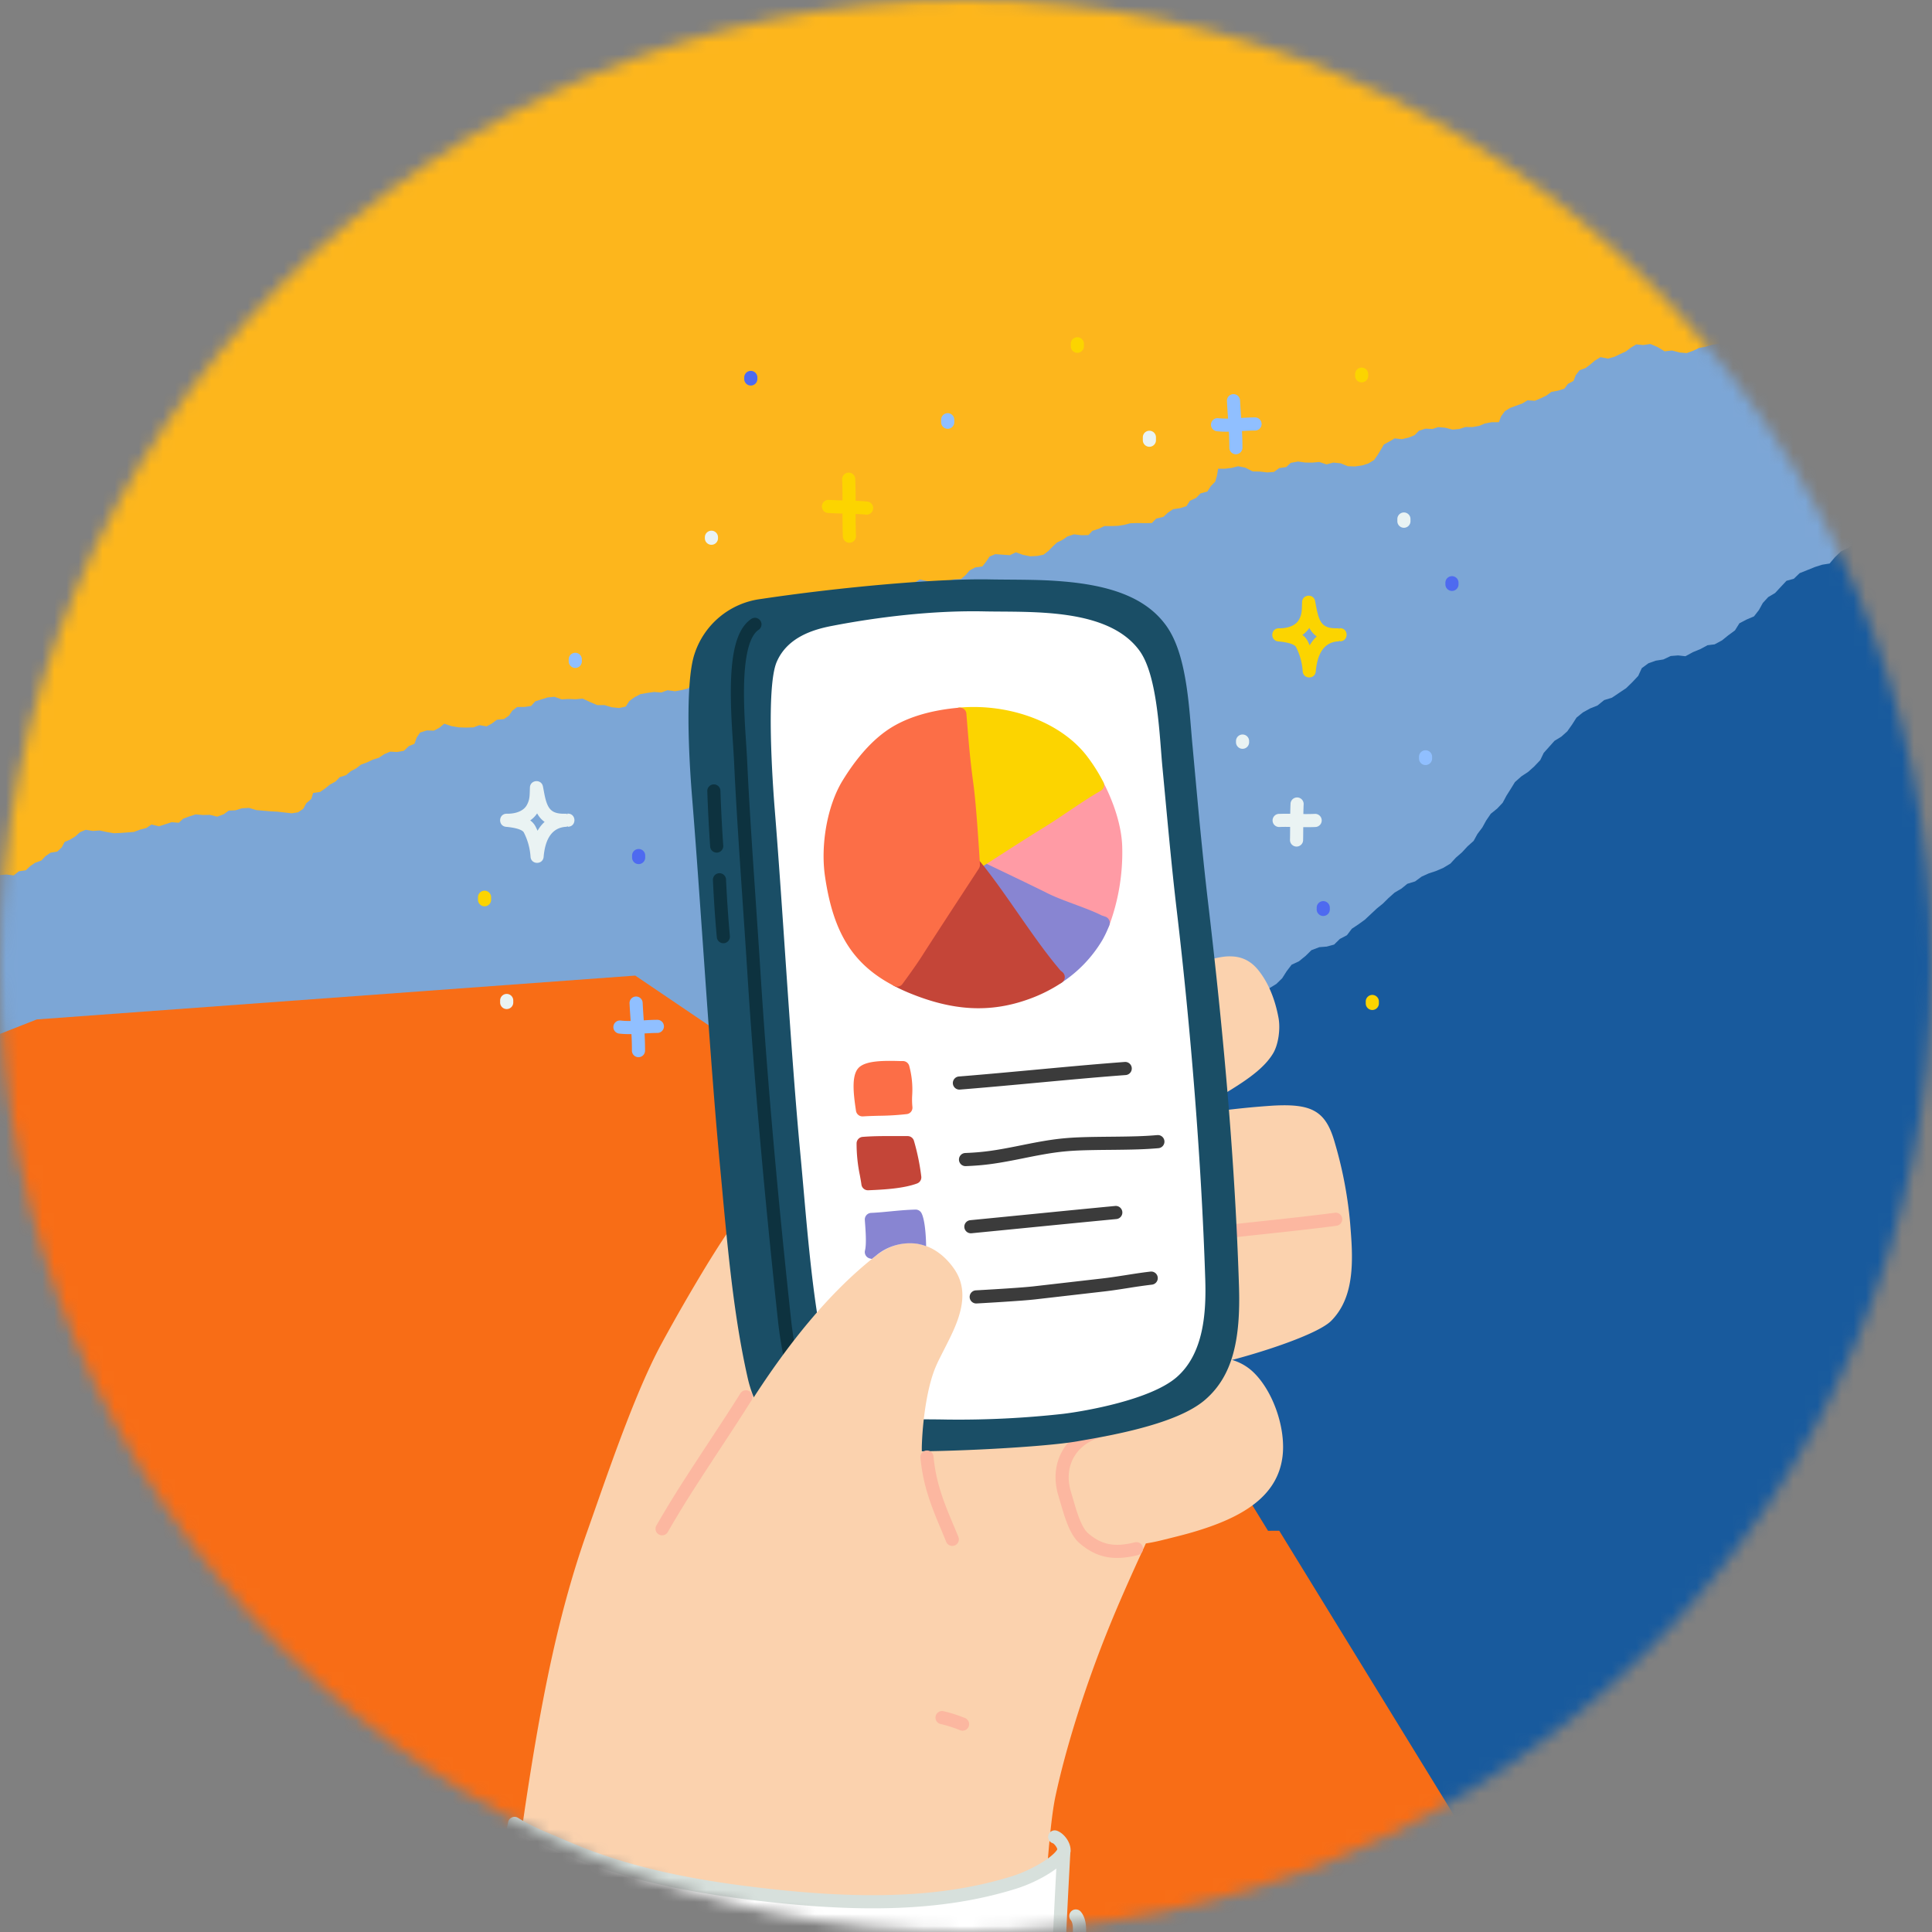 <svg width="160" height="160" viewBox="0 0 160 160" fill="none" xmlns="http://www.w3.org/2000/svg"><rect x="0" y="0" width="160" height="160" fill="#808080" stroke="none"/><mask id="a" style="mask-type:alpha" maskUnits="userSpaceOnUse" x="0" y="0" width="160" height="160"><circle cx="80" cy="80" r="80" fill="#C4C4C4"/></mask><g mask="url(#a)"><path d="M-7.951 72.432l-1.03 34.057.78.505-.628 20.977 2.602 6.288 16.64 39.765 43.504 24.013 36.24 7.471.28-.625.182-.641.296-.578.405-.504.394-.406.374-.601.367-.515.198-.68.295-.576.355-.552.444-.448.398-.507.355-.55.233-.683.002-.687.154-.66.472-.431.523-.294.428-.498.21-.69.41-.535.523-.384.248-.633.472-.431.265-.674.112-.704.312-.618.488-.47.28-.626.182-.641.521-.383.368-.603.112-.704.249-.634.151-.649.28-.625.15-.651-.072-.674.214-.632-.025-.706.016-.041-.827-.563.012-.206.131-.666.073-.625.123-.669.344-.607.096-.665.181-.639.171-.701.116-.624.119-.657.445-.538.127-.655.642-1.13.313-.529.381-.553.246-.625-.011-.658.385-.542.235-.594.43-1.274.198-.593.312-.617.398-.506.353-.462.858-.994.308-.608.069-.682.377-.543.147-.706.363-.504.124-.668.261-.664.052-.641.233-.594.214-.632.131-.666.105-.617.232-.681.674-1.123.46-.4.128-.655.413-.546.588-1.144.306-.608.265-.674.151-.649-.041-.666.409-.536.375-.511.343-.61.49-.392.042-.634.233-.682.049-.631.006-.7.268-.617.405-.504.355-.55.186-.651.321-.571.245-.623.389-.554.229-.582.311-.619.23-.671.062-1.284.588-1.144.233-.682.311-.529-.022-.65.101-.674.15-.649.313-.618.424-.486.421-.456.398-.595.096-.663.249-.634.15-.649.109-.627.307-.607.374-.513.477-.44.493-1.258.382-.466.277-.616.232-.592.386-.544.045-.643.245-.623-.072-.675.229-.673.037-.69.291-.656.429-.497.355-.55.398-.595.358-.472.135-.698.312-.617.066-.672.138-.618.23-.673.061-.684.159-.647.31-.617.088-.666-.088-.634.214-.632.187-.65.016-.641.25-.634.444-.448.355-.55.491-.394.46-.488.311-.529.379-.544.358-.561.213-.631.281-.626.183-.641.475-.441.51-1.299.374-.512.119-.657.51-1.298.436-.495.378-.545.508-.431.248-.635.113-.703.382-.555.276-.616.358-.56.492-.391 1.196-1.507.386-.453.428-.498.312-.617.167-.688-.057-.627.088-.666-.182-.659.401-.582.156-.66.08-.712.186-.65.033-.68.249-.634.119-.657.187-.65.064-.673.265-.673.183-.641.263-.586.338-1.388.401-.494.343-.608.105-.707.185-.65-.123-.633.006-.698.245-.625.389-.551.199-.681.124-.667.49-.392.422-.455.393-.497.461-.577.189-.639.445-.45.166-.688.156-.66.327-.568.15-.649-.009-.658.096-.663.414-.547.354-.55.029-.692.292-.655.233-.594.371-.591.475-.353.352-.562.416-.533.374-.601.562-.24.506-.344.391-.552.491-.392.425-.488.28-.626-.061-.705.171-.699.199-.681.311-.617.323-.648.461-.489.26-.664.406-.505.363-.592.247-.634.034-.68.069-.682.213-.631.319-.571.283-1.315-.046-.656.172-.7.213-.633.312-.616.229-.673.022-.65.032-.679-.017-.661.159-.647.249-.633.056-.675-.009-.658.087-.665-.009-.658.217-.642.151-.65.226-.64.15-.648.343-.61.41-.535.413-.457.374-.513.276-.616.461-.488.229-.585.328-.568.217-.642.182-.641.233-.593.4-1.284.26-.575.311-.618.089-.665.358-.56.183-.641.451-.448.508-.343.445-.538.182-.639.264-.676.386-.54.093-.677.032-.68.187-.65.354-.64v-1.3l.266-.675.798-.999.199-.68.506-.345.476-.439.326-.569.309-.609.155-.657.017-.64.092-.676.213-.632.101-.674.244-.624.429-.497.358-.56.089-.666.265-.585.197-.682.343-.52.706-1.113.264-.585.324-.559.428-.498.402-.582.092-.676.26-.664.284-1.403.366-.603.189-.638.03-.693.174-.686.105-.706.264-.674-.077-.665.109-.716-.393-1.225.461-.49.279-.625.246-.624.506-.433.508-.254.475-.53.386-.455.397-.593.081-.712.342-.609.089-.665.359-.65.409-.448.444-.536.344-.61.519-.374.248-.633.478-.531.505-.342.371-.502.397-.596.23-.673.147-.704.009-.643-.086-1.321.186-.651.144-.696.459-.49.278-.615.233-.683.087-.664.194-.65.426-.487.233-.594.429-.497.491-.392.323-.56.281-.625.353-.55.367-.603.182-.641.344-.61.355-.55-.12-.642.013-.652.143-.696.233-.683.277-.616.186-.65.393-.495.18-.697.212-.633.156-.659.26-.575.281-.626.001-.688.186-.65-.124-.634.046-.643.174-.686.155-.66.065-.671.186-.651.444-.448.292-.657.4-1.283.116-.713.15-.65.429-.498.308-.607.507-.343.554-.198.382-.643.507-.432-40.183-20.746-44.535 1.934-17.777 7.48-22.49 9.502-35.521 28.748L16.98 13.24-7.95 72.432z" fill="#7CA6D6"/><path d="M283.281 123.107l17.708-29.11-.429-.824 10.901-17.933.841-6.752 5.16-42.797-25.98-42.36-27.828-24.386-.553.405-.475.468-.542.357-.601.237-.543.16-.622.337-.574.267-.507.494-.542.355-.581.305-.607.17-.596.245-.581.303-.539.478-.341.598-.461.497-.623.142-.599-.003-.619.222-.523.496-.621.263-.644.077-.529.428-.623.141-.562.456-.445.556-.577.384-.656.168-.552.407-.475.467-.643.075-.618.343-.444.557-.53.429-.451.49-.553.405-.451.491-.27.623-.498.444-.327.626-.034.027.441.898-.113.174-.442.514-.372.508-.437.52-.599.36-.411.53-.474.466-.494.525-.409.486-.428.513-.653.248-.433.506-1.116.666-.534.306-.604.293-.522.422-.317.578-.602.281-.496.4-1.004.896-.465.418-.575.382-.596.244-.536.228-1.236.44-.569.377-.396.56-.596.285-.477.542-.564.259-.438.52-.554.449-.362.531-.496.402-.498.444-.442.514-.396.485-.538.478-1.141.643-.598.12-.434.508-.629.27-1.076.705-.566.378-.563.455-.452.49-.293.6-.62.264-.579.26-.599.36-.62.1-.349.53-.54.478-.354.525-.35.605-.538.405-.601.238-.58.303-.483.474-.561.34-.521.42-.612.29-.486.393-.577.384-.53.47-.688 1.086-1.077.705-.539.478-.532.307-.302.576-.42.536-.451.49-.577.383-.609.214-.591.188-.64.32-.41.53-.53.43-.451.489-.404.492-.567.376-.578.261-.632.148-1.05.85-.562.217-.545.399-.494.4-.604.282-.357.538-.521.421-.27.622-.531.473-.373.582-.577.426-.619.22-.58.304-.64.32-.544.235-.462.54-.576.382-.389.552-.425.47-.532.471-.391.565-.457.484-.575.384-.406.536-.236.595-.497.444-.484.473-.331.549-.53.428-.607.17-.58.304-.622.1-.641.197-.532.306-.597.287-.588.31-.498.444-.553.406-.475.467-.632.149-1.084.878-.578.26-.428.513-1.085.877-.623.216-.598.286-.655.125-.529.43-.445.556-.606.293-.544.4-.588.31-.621.098-1.784.72-.559.203-.618.222-.576.382-.485.517-.26.572-.405.536-.167.663-.636.309-.461.496-.422.58-.483.474-.363.575-.53.428-.429.513-.483.473-.388.553-.562.455-.475.467-.519.38-.979 1.04-.593.232-.598.359-.44.563-.483.474-.205.612-.349.603-.522.422-.611.288-.509.494-.436.52-.62.098-.591.188-.588.238-.685.274-.48.462-.609.171-.485.517-.461.496-.565.334-.451.49-.317.577-.41.53-.63.27-.58.304-.367.587-.577.426-.496.402-.614.33-.587.072-.584.316-.625.258-.622.338-.607-.068-.61.049-.613.287-.62.098-.61.215-.553.406-.296.643-.493.523-.509.495-.575.383-.601.404-.642.197-.554.45-.603.238-.607.336-.528.43-.366.574-.395.559-.498.444-.559.34-.896 1.003-.284.593-.495.523-.497.446-.575.382-.532.472-.34.554-.363.575-.312.583-.457.484-.529.428-.382.56-.317.576-.404.535-.317.577-.505.451-.453.49-.512.446-.451.49-.599.36-.621.264-.585.193-.578.261-.544.4-.642.197-.487.396-.566.332-.506.451-.475.468-.495.4-.982.92-.51.371-.575.384-.406.535-.588.31-.475.467-.614.166-.61.048-.653.248-.474.466-.563.458-.603.28-.414.542-.365.576-.483.473-.624.382-.642 1.13-.564.455-1.187.475-.509.495-.61.048-.63.148-.566.333-.568.377-.46.496-.33.548-.414.543-.498.444-.42.536-.52.422-.619.22-.588.311-.406.535-.519.378-.508.496-.555.282-1.163.62-.519.379-.557.326-.618.222-.637.308-.414.541-.554.45-.94 1.08-.615.344-.48.462-.368.587-.49.51-.44.563-.562.456-.261.616-.448.57-.263 1.259-.643.198-.551.406-.522.421-.654.126-.567-.029-.675.226-.56.205-.638.32-.423.579-.597.361-.406.534-.634.389-.576.187-.651.247-.6.36-.636.071-.528.427-.678.226-.608.048-.57.254-.64.322-.532.471-.475.54-.326.555-.578 1.191-.483.474-.468.535-.641.199-.545.398-.54.479-.404.535-.49.469-.61.213-.496.401-.619.221-.62.099-.557.326-.553.406-.58.305-.616.342-.474.468-.6.36-.58.303-.213.619-.333.56-.468.534-.54.479-.545.399-.483.475-.586.236-.5.517-.497.445-.461.496-.51.373-.553.405-.341.597-.484.475-.204.612-.358.537-.49.51-.46.498-.388.551-.483.475-.607.17-.579.427-.98.918-.453.563-.452.491-.619.221-.567.376-.61.048-.58-.101-.65.371-.654.126 24.705 37.877 39.684 20.303 19.153 2.27 24.249 2.839 45.084-7.466 34.657-21.948 50.902-39.17z" fill="#185A9D"/><path d="M123.802 155.856l-17.859-29.085-.93.003-11.006-17.911-5.63-3.846L52.61 80.794 3.047 84.425l-34.397 13.52.11.677.2.636.07.646-.062.643-.106.555.018.707-.023.632.208.677.07.644.007.656-.125.618-.055.641.006.655.18.699.377.576.234.638-.158.618-.275.531-.085.651.204.693-.048.672-.226.607.14.665-.157.619.149.709.293.65.079.688-.149.66.11.677.2.636-.226.606.025.705.293.651.14.667.231.625.11.677.232.627.43.525.17.646.409.578.008.043 1.001.02.103.18.257.629.282.563.265.627.047.696.285.61.2.634.242.68.246.586.262.616-.076.693.253.617.085 1.297.03.614-.015.671.138.657.37.546-.023.664.13.625.341 1.302.16.605.078.687-.054.641-.041.58-.171 1.3.077.678.317.608-.017.661.265.672-.026.619.264.628.147.698.309.565.131.625.169.646.256.629.252.574.18.697.054 1.308-.165.587.254.618-.046.683.138 1.279.078.676.149.709.23.626.401.535-.047.672-.032.634.048.697-.194.596.313.554.18.699.306.555.38.589.115.663-.062.643.006.654.203.647.046.654.137.655-.02.676.128.613.08.688.177.687.653 1.109.138 1.279.18.699.031.613.376.532.286.62.23.625.079.688-.087.639-.102.611-.005.716.285.607.14.668.23.625.255.584.077.677-.031.633-.156.629.279 1.323-.063.598.106.667.132.623-.024.666.316.563.138.656.431.525.179.689.348.598.117.708-.085.651.006.654-.006.716-.04.59.27.659.079.686.315.6.224.592.178.689.325.607.223.628.08.686.292.606.422.483.169.646.201.646.338.546.14.667-.125.618.006.654-.194.598-.117.66.031.612-.017.663.009.665.169.646.109.677.2.636-.155.629.288 1.366-.031.633.261.615.287 1.366-.092.652-.017.663-.187.638.142.668.292.65-.015.673.108.666.009.665-.196.596-.172 1.915-.074.59-.084.65.079.687.239.668.392.494.292.606.515.452-.015.706.232.637.324.641.203.647.345.586.14.668.262.615.202.647.315.597.15.709.2.636.101.635.48 1.347-.063.633.047.696.301.649.203.646.45.463.379.587.139.657-.023.675.209.679.263.625-.195.596-.102.611-.055.631-.068.735.193.638-.125.619.24.668.232.637.04.655.23.625.37.546.284.608-.045.684.006.654.356.596.116.707.132.625.015.697-.204.555.016.663-.055.674.017.707-.337.508-.234.564-.024.676-.194.596-.087.64.11.677.438.558.24.678.209.679.08.687.085.719-.116.66.147.699-.061.644.022.694.142.666.345.588.318.608.168.646.048.652.486 1.256.399.524.24.68.17.646.079.687.178.688.339.556.347.587.377.544.223.628.14.666.324.597.369.546.293.604.369.546.171.656.231.627.164.659.23.625.049.698-.049.672-.094.608-.03.634.107.666-.116.661.13.614.038.655.172.656.2.637.131.623.371 1.294.099.624.08.687.29.605.01.665.2.636-.132.621-.236.565-.076.693.2.635.15.71-.026.664.295.616.347.588.2.647.057.729.713 1.088.15.71-.118 1.272.208.679-.234.565-.156.627.04.655.076.678.232.635.337.546.296.616.168.646.287.619.138.656-.085.651.009.664.291.606.1.634.21.68v.621l.022 1.318.1.634.037.645-.084.651-.016.707.294.616.148.698.534 1.33.026.704.193.638.355.597.231.67.302.648.149.709.43.515.303.659 1.002.811-.117.662.11.676.138.657-.185.638-.285.49-.106.704-.072.591-.006.714.323.64.049.697.291.605.058.741-.096.598-.076.692.047.698-.227.597.14.665-.107.705-.235.563-.034.623-.004.715.177.689.264.67.346.544.798 1.059.203.647.262.661-.115.661.107.667.18.698.293.605.194.649-.088.641.132.625-.085.651-.195.595.037.645.11.677.007.655.023.704.201.636.048.698.006.654.453.473.348.553.262.661.18.699.108.667.203.647-.057.629.233.681.17.646.232.637.099.624.11.677.376.577.202.647.452.462.315.564.232.67.233.637.315.597.202.647-.125.618.117.709.37 1.293.296.66.232.627-.085.651.076.676-.235.564-.354.468.034.747-.186.639 44.99-4.555 36.161-25.923 10.747-15.967 13.575-20.231 13.888-43.463-3.76-40.849-11.698-63.18z" fill="#F86D16"/><path d="M-225.713-13.71l-.395-3.37.147-3.274.728-3.082.18-3.26.953-3.047 2.535-1.904 1.187-2.848 2.047-2.293 1.242-2.761 2.53-1.797 2.21-1.98 1.499-2.6 2.709-1.523 2.173-2.074 2.309-2.132.609-3.146 1.826-2.522.215-3.324 2.283-2.093 1.325-2.824 3.19-.757 2.776-1.542 3.064-1.104 2.247-2.079 3.011-1.028 2.507-1.754 1.386-2.661 2.109-2.16 1.837-2.28 1.572-2.527 2.396-1.844 2.742-1.37 3.041-2.96 1.922-3.854 4.846-.5 3.461-2.703 4.266-1.342 3.533-2.371 4.833.174 4.407-1.207 4.414-1.189 3.405-2.671 5.019.179 4.051-1.928 3.186-3.012 4.061-1.954.218-4.76 2.534-3.657 3.891-1.908 3.953-1.88 4.272-1.448 3.028-3.057 4.6-1.019 3.714-2.372 4.828-.632 5.162 1.196 5.112.436 5.159.55 4.58 3.361 5.17 2.082 4.738-.509 4.914-.046 4.82-.276 4.453-1.201 3.819.416 3.64 1.864 3.786.561 3.644 1.787 3.435 2.193 3.166 2.631 3.716 1.516 3.53 1.994 3.774 1.345 3.714 1.593 3.852 1.187 3.451 2.373 3.804.588 3.767.194 3.744.15 3.508-.696 2.507-2.135 3.606-.441 3.602-.17 3.433-.694 3.225-.977 3.114-1.174 3.39-.73 2.73-1.718 3.46-.779 3.85 1.079 3.565-.267 3.733.48 3.46-.621 3.537-.572 3.775.164 3.831 1.654 3.05 4.461 2.196 4.737 3.376 4.457 1.02 4.97.816 4.81.038 4.73 2.196 4.773 1.055 4.867 2.4 4.735 2.478 4.703.55 4.864 1.965 4.872 4.193 3.758 3.129 4.513 3.706 4.13 2.863 4.596 3.424 4.387 2.31 4.83 4.915 2.756 4.318 3.687 3.241 4.38 3.536 4.202 5.125 2.213 4.176 3.848 5.367 1.359 4.7 3.388 3.73 4.311 4.982 2.87 1.541 5.068 3.891 4.294 3.488 4.443 4.693 3.336-.607-.043-.458.221-.618-.174-.513.14-.375.345-.551.149-.487.179-.29.396-.573.048-.565-.058-.586.06-.39.322-.473.201h-.579l-.381.328-.419.28-.577.001-.53.037-.433.258-.953.456-.332.334-.573-.028-.515.135-.507.213-.526.083-.421.316-.279.414-.603-.153-.551.15-.484.181-.538.062-1.029.379-.593-.179-.584.031-.51.105-.45.272-.233.445-.515.243-.53.037-.593-.102-.474.2-.592-.02-.48.256-.562.024-.37.315-.418.285-.5.185-.421.279-.289.4-.406.3-.479.257-.53.114-.308.371-.372.351-.592.165-.599-.07-.625-.304-.599-.175-.565.126-.392.324-.574.084-.537.17-.541.096-.479.23-.542.2-.586-.049-.637-.166-.61.068-.578-.35-.601-.256-.594.084-.585-.05-.433.263-.42.317-.498.229-.439.212-.551.156-.61-.123-.464.28-.37.314-.402.307-.502.185-.314.4-.185.48-.466.25-.293.394-.521.164-.555.103-.406.301-.458.221-.508.215-.606-.041-.409.255-1.031.377-.43.266-.318.431-.183.483-.602.005-.555.103-.473.199-.565.1-.557-.008-.517.164-.568.053-.604-.155-.586-.05-.478.154-.573-.029-.541.173-.357.365-.473.198-.584.137-.597-.066-.454.267-.445.242-.244.427-.265.437-.299.423-.485.288-.501.156-.594.084-.593-.02-.586-.238-.616-.063-.557.15-.608-.2-.568.053-.581-.004-.611-.086-.6.112-.376.347-.575.084-.438.32-.553.04-.599-.07-.611-.013-.605-.311-.605-.118-.517.134-.558.07h-.579l-.087.549-.153.527-.363.367-.285.445-.57.158-.358.371-.518.24-.285.443-.523.166-.59.09-.434.293-.358.336-.605.146-.359.372-.6.005-.628-.007-.544.016-.515.133-.5.081-.564.022-.58-.003-.474.228-.52.168-.32.351-.598.01-.6-.071-.538.17-.415.286-.46.221-.356.335-.357.365-.4.309-.51.103-.584.031-.61-.122-.587-.21-.499.239-1.206-.086-.474.2-.279.413-.314.403-.593.084-.465.25-.328.38-.387.329-.603.033-.482.183-.502.233-.633-.053-.576-.22-.62-.14-.449.266-.554.076-.39.323-.541.096-.531.141-.473.198-.376.27-.501.156-.445.27-.474.2-.524.081-.495.127-.586-.05-.546.125-.588-.021-.572-.03-.594-.024-.535.068-.465.25-.508.214-.437.212-.494.208-.33.408-.684.715-.304.377-.535.144-.46.248-.255.452-.708.68-.492.206-.57.081-.474.2-.424.311-.267.435-.449.301-.414.25-.54.097-.474.228-.39.323-.316.401-.511.139-.58.107-.633-.085-.509.186-.605-.042-.57.081-.565.1-.5.266-.422.315-.284.445-.55.122-.62-.064-.596-.179-.595.003-.6-.257-.611-.283-.57.054-.592-.021-.586.028-.589-.21-.568.054-.517.163-.502.156-.347.389-.57.08-.577.002-.407.302-.279.414-.415.286-.587.054-.402.307-.445.242-.594-.101-.508.185-.612.017-.592-.02-.595-.1-.608-.201-.39.323-.465.25-.591-.018-.557.178-.28.415-.186.514-.474.2-.397.381-.564.1-.573-.03-.494.209-.45.299-.502.156-.458.22-.522.195-.382.299-.448.235-.407.338-.516.162-.343.358-.463.252-.406.328-.416.287-.576.083-.15.493-.417.36-.245.457-.437.294-.524.082-1.196-.137-.572-.03-1.173-.1-.598-.183-.598.038-.521.164-.563.024-.405.302-.543.2-.6-.148-.598.01-.585-.05-.521.165-.524.193-.355.336-.585-.05-1.057.341-.623-.146-.415.286-.517.134-.52.193-1.103.085-.564.022-.593-.102-.585-.126-.554.04-.59-.096-.473.199-.393.351-.43.264-.452.19-.233.444-.373.352-.56.096-.416.286-.342.357-.527.196-.41.282-.357.338-.576.083-.426.34-.6-.074-.55.046-.583.03-.585-.05-.565.13-.362.366-.48.228-.265.437-.501.184-.358.372-.562-.011-.508.108-.486.177h-.572l-.508.185-.481.148-.603-.153-.577.002-.54.096-.407.331-.4.306-.468.17-.46.297-.58.029-.58-.08-.57-.028-.54.096-.435.259-.402.335-.266.436-.523.083-.468.168-.511.141-.575.076-.278.413-.363.367-.471.2-.57.08-.488.18-.549.044-.468.168-.573.048-.445.271-.569.053-.573-.028-.521.164-.277.415-.387.32-.494.208-.307.371-.613-.17-.56.072-.586-.052-.583.06-.285.445-.415.287-.523.162-.579.106-.535.068-.509.104-.55.045-.42.308-.593-.207-.585.06-.544.091-.47.2-.398.276-.444.27-.488.18-.453.19-.356.337-.508.214-.46.219-.517.053-.42.317-.587.06-.39.322-.54.096-1.171-.1-.581-.08-.578.002-.51.133-.489.176-.452.192-.438.212-.518.162h-.577l-.313.404-.488.176-.549.044-.567.02-.563.05-.536.066-.4.273-.582.032-.406.329-.443.243-.383.298-.458.221-.44.317-.528.118-.418.28-.342.359-.431.292-.375.345-.28.415-.479.23-.231.448-.402.336-.55.12-.416.286-.502.183-.425.312-.57.051-.61-.204-.479.23-.558.178-.62-.14-.543.093-.458.329-.507.187-.628-.115-.498.162-.612-.207-.577.002-.528.223-.636-.085-.58-.266-.623-.146-.432.292-.361.368-.445.242-.598.01-.586-.022-.596-.103-.548.045-.558.07-.444.243-.565.023-.554.067-1.16-.153-.555.067-.38.3-.55.12-.28.414-.37.344-.409.338-.186.477-.386.329-.559.07-.52.198-.461.216-.62-.14-.543.092-.423.343-.564.099-.52.089h-.579l-.502.186-.448.236-147.18-110.481z" fill="#FDB61C"/><path d="M95.247 81.158a.544.544 0 0 1 .35-.407 32.121 32.121 0 0 1 4.138-1.184l.225-.053c1.153-.273 1.551-.341 2.136-.305.828.052 1.523.406 2.108 1.13.841 1.041 1.397 2.426 1.681 3.975.162.915-.013 2.22-.475 2.96-.517.839-1.358 1.584-2.572 2.396a27.139 27.139 0 0 1-1.041.664l-.32.198c-.485.3-.893.573-1.697 1.123l-.176.12c-1.22.836-1.863 1.25-2.663 1.68a21.423 21.423 0 0 0-3.607 2.326.543.543 0 0 1-.872-.53l2.785-14.093z" fill="#FBD2AE"/><path d="M98.75 113.368c3.572-.621 10.232-2.673 11.513-4.001 1.252-1.282 1.717-3.037 1.698-5.421-.005-.683-.041-1.293-.126-2.364l-.027-.34a34.22 34.22 0 0 0-1.274-6.639c-.744-2.617-1.904-3.214-5.105-3.04a68.42 68.42 0 0 0-9.838 1.371.544.544 0 0 0-.424.614l2.952 19.366c.046.301.33.506.63.454z" fill="#FBD2AE"/><path d="M110.543 100.435c-.823.109-1.776.224-2.915.353-.845.096-1.703.19-3.014.331-3.662.394-4.399.475-5.766.643a.544.544 0 0 0 .133 1.08c1.358-.167 2.095-.248 5.749-.642 1.314-.141 2.173-.235 3.02-.331 1.145-.13 2.104-.245 2.935-.355a.544.544 0 0 0-.142-1.079z" fill="#FCB7A0"/><path d="M91.27 106.715c-2.005-2.5-4.009-4.331-6.104-5.416-2.938-1.524-6.315-2.505-9.423-2.619-3.709-.135-6.876.947-9.138 3.388-.494.535-.888 1.208-1.26 2.111l-1.574-5.124a.543.543 0 0 0-.868-.257c-1.041.87-2.546 2.982-4.416 6.039a154.102 154.102 0 0 0-3.667 6.374c-.31.567-.63 1.201-.957 1.902-.808 1.724-1.657 3.808-2.592 6.316-.444 1.19-.89 2.43-1.418 3.924-.218.618-1.035 2.951-1.222 3.477-2.613 7.391-4.184 15.49-5.926 28.354-.342 2.527-.62 6.28-.841 10.939-.15 3.139-.265 13.301-.35 16.664a499.696 499.696 0 0 0-.089 4.162l-.004.24-.001.083a.545.545 0 0 0 .543.552l43.192.046c.3 0 .544-.243.544-.544 0-11.574.615-33.438 1.706-38.55.874-4.092 2.473-9.112 4.277-13.61.847-2.116 1.855-4.405 3.213-7.345a14.77 14.77 0 0 0 1.215-.24c1.935-.477 2.504-.627 3.5-.949 3.859-1.25 6.176-3.025 6.588-5.901.336-2.339-.734-5.492-2.398-7.089-1.193-1.145-2.851-1.444-5.053-1.183-.656.078-1.296.192-2.222.385l-.669.14-.256.054c-1.69-2.739-2.9-4.54-4.33-6.323z" fill="#FBD2AE"/><path d="M91.933 117.771c-3.318.347-5.232 3.061-4.267 6.143.008.025.355 1.225.487 1.624.36 1.086.737 1.83 1.262 2.275 1.442 1.224 2.853 1.459 4.83.972a.543.543 0 1 0-.26-1.056c-1.66.409-2.713.234-3.867-.746-.326-.276-.633-.881-.933-1.787-.124-.376-.467-1.562-.481-1.606-.755-2.41.69-4.46 3.342-4.737a.544.544 0 0 0-.113-1.082z" fill="#FCB7A0"/><path d="M89.254 119.358l-.002.001c-2.806.492-10.997.905-14.643.824a90.339 90.339 0 0 0-1.285-.016l-.33-.002c-3.568-.019-5.08-.146-6.743-.767-2.253-.843-3.705-2.521-4.333-5.296-.672-2.973-1.152-6.176-1.585-10.228a351.333 351.333 0 0 1-.539-5.539l-.145-1.549c-.382-4.033-.727-8.487-1.221-15.485.047.663-.466-6.652-.604-8.556-.19-2.651-.354-4.819-.513-6.771-.394-4.919-.453-9.838.205-11.81a6.665 6.665 0 0 1 5.504-4.559c6.493-.974 14.652-1.711 18.98-1.62.387.007.73.01 1.473.016 2.192.014 3.213.04 4.504.146 4.087.336 6.942 1.385 8.583 3.64.895 1.232 1.424 3.011 1.755 5.41.083.6.152 1.227.219 1.955.025.279.05.56.08.923l.072.862a59.942 59.942 0 0 0 .081.904c.546 5.97.562 6.143.788 8.373.154 1.52.305 2.925.462 4.268 1.42 12.028 2.272 22.174 2.59 32.015.145 4.441-.517 7.461-2.818 9.438-1.092.933-2.87 1.682-5.203 2.311-.96.26-1.974.488-3.074.703-.414.08-.821.155-1.281.237l-.977.172z" fill="#1A4E66"/><path d="M88.047 117.088a78.457 78.457 0 0 1-9.705.473c-4.731-.103-8.713.528-9.998-5.153-1.144-5.059-1.565-11.61-2.057-16.794-.8-8.43-1.44-20.124-2.128-28.599-.185-2.284-.72-10.135.163-12.194.883-2.059 3.05-2.698 4.606-2.992 3.743-.723 8.303-1.286 12.583-1.196 3.895.081 10.265-.324 12.863 3.263 1.527 2.105 1.655 7.245 1.902 9.734.37 3.87.715 7.86 1.18 11.786 1.141 9.666 2.038 20.669 2.356 30.459.09 2.72-.082 6.217-2.394 8.202-2.16 1.847-7.504 2.783-9.37 3.011z" fill="#fff"/><path d="M62.228 51.25c-1.33.89-1.759 3.16-1.698 6.744.015.91.059 1.808.138 3.057.011.177.06.912.07 1.095.026.391.042.68.054.935.107 2.323.269 5.019.517 8.737l.113 1.694.24 3.535c.089 1.32.157 2.356.217 3.302.56 8.901 1.405 18.398 2.538 28.919.31 2.907.96 5.63 1.94 7.534a.543.543 0 1 0 .967-.499c-.908-1.761-1.529-4.366-1.826-7.151-1.132-10.507-1.976-19.987-2.534-28.872-.06-.948-.128-1.984-.218-3.306l-.239-3.535-.114-1.694c-.247-3.711-.409-6.4-.515-8.714a54.888 54.888 0 0 0-.054-.953c-.012-.184-.06-.92-.07-1.096a62.416 62.416 0 0 1-.137-3.006c-.054-3.185.331-5.23 1.216-5.822a.544.544 0 0 0-.605-.904z" fill="#0D323F"/><path d="M55.283 128.491a.544.544 0 0 1-.459-.814 92.19 92.19 0 0 1 2.503-4.087c.408-.636.832-1.287 1.395-2.146a5106.481 5106.481 0 0 1 1.565-2.386c.582-.892 1.057-1.632 1.495-2.33 3.407-5.43 6.953-9.761 10.777-12.745 2.19-1.708 4.787-1.268 6.43 1.059.862 1.216.901 2.595.33 4.237-.225.645-.502 1.245-.992 2.207-.632 1.242-.63 1.239-.81 1.649-.656 1.492-1.077 4.062-1.17 6.457-.039 1.023.08 2.189.34 3.516.201 1.03.473 2.101.854 3.427.08.277.163.559.267.912l.256.866a.543.543 0 0 1-.534.697l-22.247-.519z" fill="#FBD2AE"/><path d="M59.896 70.03a133.65 133.65 0 0 1-.233-4.518.544.544 0 1 0-1.086.037c.05 1.497.13 3.02.234 4.555a.543.543 0 1 0 1.085-.074zM60.447 77.52c-.135-1.456-.24-3-.32-4.656a.544.544 0 1 0-1.085.052c.08 1.67.186 3.232.322 4.704a.543.543 0 1 0 1.083-.1z" fill="#0D323F"/><path d="M76.227 120.719c.178 1.864.618 3.327 1.498 5.441a80.618 80.618 0 0 0 .246.585l.08.191c.128.305.22.53.308.749a.543.543 0 1 0 1.01-.405c-.091-.225-.186-.455-.316-.765l-.08-.192-.082-.193a104.17 104.17 0 0 1-.163-.388c-.842-2.022-1.253-3.392-1.419-5.127a.543.543 0 1 0-1.082.104zM55.303 126.876a90.803 90.803 0 0 1 2.458-4.013c.407-.635.83-1.284 1.394-2.143a1843.951 1843.951 0 0 0 1.573-2.398c.587-.9 1.067-1.647 1.51-2.354a.543.543 0 1 0-.92-.578c-.44.7-.916 1.443-1.5 2.338a729.144 729.144 0 0 1-1.572 2.395c-.565.862-.99 1.514-1.4 2.151a92.42 92.42 0 0 0-2.486 4.062.543.543 0 1 0 .944.54zM77.878 142.771c.557.128 1.102.301 1.63.518a.544.544 0 0 0 .413-1.007 11.567 11.567 0 0 0-1.8-.571.544.544 0 0 0-.243 1.06z" fill="#FCB7A0"/><path d="M88.103 153.299c-.247 4.623-.67 12.303-.67 18.493H40.758c-.427-3.13 0-6.772.206-9.276.329-3.864.879-7.706 1.647-11.507 1.36.838 2.756 1.36 4.248 2.002 4.813 2.072 9.909 3.103 15.13 3.758 7.166.898 15.08 1.297 22.04-.886 1.217-.387 3.59-1.529 4.073-2.584z" fill="#fff"/><path fill-rule="evenodd" clip-rule="evenodd" d="M88.646 153.328c.032-.599-.787-.801-1.037-.256-.326.713-2.227 1.811-3.744 2.292-5.98 1.876-12.845 1.988-21.808.865-5.965-.748-10.677-1.864-14.983-3.718a127.84 127.84 0 0 0-.724-.307l-.49-.206c-1.369-.577-2.148-.949-2.963-1.452a.544.544 0 0 0-.818.355 101.927 101.927 0 0 0-1.655 11.568c-.029.344-.148 1.688-.146 1.67-.167 1.923-.246 3.262-.246 4.641 0 1.119.06 2.143.188 3.085.037.27.267.471.539.471h46.673c.3 0 .543-.244.543-.544 0-1.901.04-4.034.116-6.389.072-2.264.174-4.652.306-7.32.07-1.406.09-1.787.249-4.755zm-26.725 3.981c9.105 1.14 16.108 1.026 22.27-.907 1.135-.36 2.391-.977 3.29-1.656-.09 1.683-.113 2.151-.17 3.283a412.924 412.924 0 0 0-.307 7.339 211.19 211.19 0 0 0-.115 5.88H41.24c-.082-.76-.12-1.581-.12-2.468-.001-1.34.077-2.653.241-4.547-.002.021.117-1.327.146-1.673.305-3.589.802-7.161 1.49-10.698.662.363 1.386.694 2.441 1.138l.492.207.109.046c.239.101.425.179.606.257 4.412 1.9 9.219 3.038 15.276 3.799z" fill="#D7E0DC"/><path d="M88.68 159.024c.337.399.166 1.776-.295 2.869a.544.544 0 0 0 1.002.424c.613-1.453.825-3.165.123-3.995a.543.543 0 1 0-.83.702zM87.184 152.646c.125.039.412.407.39.589a.543.543 0 1 0 1.08.129c.089-.747-.554-1.57-1.142-1.756a.544.544 0 0 0-.328 1.038z" fill="#D7E0DC"/><path d="M80.065 71.575a.535.535 0 0 1 .252-.408l.148-.096.421-.274 1.392-.898a209.608 209.608 0 0 1 3.25-2.06l-.006.002c.562-.346 1.085-.69 1.98-1.292 1.583-1.066 2.022-1.354 2.766-1.794a.6.6 0 0 1 .062-.031l.362-.156a.543.543 0 0 1 .696.25c.93 1.8 1.51 3.718 1.55 5.327a17.375 17.375 0 0 1-1.091 6.533.544.544 0 0 1-.757.294l-.315-.162c-.502-.26-1.042-.48-2.097-.872a81.86 81.86 0 0 0-.282-.105c-1.103-.41-1.664-.637-2.234-.923-.537-.27-1.739-.85-3.354-1.625l-1.703-.816-.534-.255-.2-.095a.538.538 0 0 1-.306-.544z" fill="#FF9BA5"/><path d="M89.224 74.977l-.425-.158c-1.051-.391-1.612-.62-2.14-.89-.47-.236-1.42-.698-2.718-1.322l-.042-.02a911.715 911.715 0 0 0-2.792-1.336l-.194-.092-.069-.033c-.622-.297-1.104.599-.515.956l.098.06c.793.984 1.505 1.968 2.734 3.732l.412.593c1.563 2.245 2.42 3.41 3.454 4.628l.125.17c.17.232.492.29.734.134a10.816 10.816 0 0 0 3.402-3.537l.007-.011c.222-.395.415-.805.577-1.228a.544.544 0 0 0-.335-.71l-.297-.1c-.51-.257-1.058-.479-2.016-.836z" fill="#8885D2"/><path d="M80.052 71.634l-.011-.2a166.986 166.986 0 0 0-.152-2.409c-.124-1.773-.252-3.195-.375-4.012-.2-1.32-.3-2.38-.482-4.765-.04-.526-.059-.76-.082-1.051l-.002-.044v-.019c0-.3.244-.544.544-.544h.1c3.95-.305 8.133 1.147 10.346 3.927a14.237 14.237 0 0 1 1.435 2.248.544.544 0 0 1-.21.719l-.335.196c-.685.408-1.044.644-2.597 1.685a52.135 52.135 0 0 1-2.15 1.39c-.738.454-1.87 1.173-3.226 2.046l-1.39.896c-.154.101-.295.193-.42.273l-.154.1a.544.544 0 1 0-.84-.436l.001.01a.54.54 0 0 0 .34.475c.156.063.34.052.494-.045l.005-.003-.84-.437z" fill="#FCD400"/><path d="M84.46 75.856l-.413-.593c-1.273-1.829-2.002-2.832-2.84-3.868a.54.54 0 0 0-.14-.123l-.18-.11a.543.543 0 0 0-.736.168l-.057.086-.16.244-.57.872c-.59.902-1.178 1.806-1.729 2.65l-.02.032c-.97 1.49-1.709 2.63-2.126 3.285-.145.228-.332.507-.552.826l-.09.13a71.467 71.467 0 0 1-.993 1.388.544.544 0 0 0 .188.805c.422.22.837.413 1.267.59 3.555 1.461 6.635 1.679 9.88.51a12.58 12.58 0 0 0 2.748-1.374.544.544 0 0 0 .041-.876l-.148-.12c-.997-1.175-1.837-2.32-3.37-4.522z" fill="#C44538"/><path d="M79.445 58.606c-2.389.205-4.51.825-6.06 1.93-1.334.947-2.54 2.37-3.603 4.104-1.282 2.09-1.84 5.352-1.457 7.951.682 4.652 2.292 7.279 5.722 9.06a.543.543 0 0 0 .688-.16 49.423 49.423 0 0 0 .314-.43 63.806 63.806 0 0 0 .79-1.114c.228-.33.422-.621.574-.863.413-.648 1.15-1.786 2.118-3.273l.02-.031c.55-.845 1.14-1.748 1.73-2.65l.569-.87.16-.245.056-.086a.545.545 0 0 0 .087-.33l-.004-.084a114.125 114.125 0 0 0-.068-1.091c-.057-.882-.118-1.764-.184-2.587-.1-1.277-.198-2.295-.291-2.963a69.572 69.572 0 0 1-.39-3.535c-.048-.552-.088-1.034-.163-1.969l-.018-.224a.544.544 0 0 0-.59-.54zM75.56 91.65a6.214 6.214 0 0 1-.017-.939 7.512 7.512 0 0 0-.247-2.447.544.544 0 0 0-.509-.392h-.247c-1.383-.04-2.788-.035-3.392.52-.603.554-.505 1.903-.301 3.317.016.104.03.194.04.272a.543.543 0 0 0 .544.474h.035c.438-.028.892-.041 1.332-.052a22.164 22.164 0 0 0 2.302-.139.543.543 0 0 0 .359-.207.544.544 0 0 0 .1-.407z" fill="#FC6E47"/><path d="M76.296 97.428c-.122-.999-.325-1.986-.607-2.953a.544.544 0 0 0-.519-.389h-.722c-.96 0-1.954-.019-3.009.066a.544.544 0 0 0-.5.53c-.002.89.09 1.78.272 2.651.049.272.098.525.13.773.038.27.27.47.544.467h.024c1.359-.057 2.919-.15 4.033-.56a.544.544 0 0 0 .354-.585z" fill="#C44538"/><path d="M76.311 100.461a.542.542 0 0 0-.492-.288c-.712.016-1.394.081-2.051.144-.53.051-1.088.106-1.631.13a.545.545 0 0 0-.516.582l.013.196c.055.723.133 1.817 0 2.339a.545.545 0 0 0 .356.642c.069.022.139.04.21.054l.345-.272a4.367 4.367 0 0 1 3.35-.993c.275.041.544.111.802.21-.008-.835-.1-2.208-.386-2.744z" fill="#8885D2"/><path d="M79.48 90.236c1.41-.113 2.844-.239 4.793-.418l1.494-.138c3.76-.349 5.399-.494 7.46-.649a.543.543 0 1 0-.082-1.084c-2.07.155-3.712.3-7.478.65-.727.067-1.076.1-1.493.137-1.946.18-3.376.305-4.78.418a.544.544 0 0 0 .086 1.084zM79.972 96.574c1.611-.062 2.665-.223 4.81-.657l.016-.004c2.098-.425 3.103-.578 4.645-.64.36-.013.738-.023 1.16-.03.362-.007.653-.01 1.306-.016 2-.018 2.896-.043 4.035-.14a.544.544 0 0 0-.092-1.084c-1.102.094-1.98.118-3.953.136-.656.006-.949.01-1.315.016-.43.007-.814.017-1.184.032-1.615.064-2.667.224-4.818.66l-.016.003c-2.091.424-3.098.577-4.636.637a.544.544 0 0 0 .042 1.087zM80.457 102.133l3.012-.296 2.357-.233a1858.736 1858.736 0 0 1 6.634-.648.544.544 0 0 0-.104-1.083 1604.845 1604.845 0 0 0-6.637.649c-.37.036-1.943.191-2.357.233l-3.01.296a.543.543 0 1 0 .105 1.082zM80.876 107.947l.226-.012.593-.034a196.045 196.045 0 0 0 2.973-.195c.447-.035.803-.067 1.057-.096l5.707-.656c.576-.067 1.02-.131 2.006-.286a45.971 45.971 0 0 1 1.962-.279.544.544 0 0 0-.125-1.081c-.576.067-1.02.131-2.005.286-.971.151-1.406.215-1.963.28l-5.706.655c-.238.027-.582.058-1.017.092-.34.027-.73.054-1.162.083-.57.038-1.18.075-1.79.111l-.59.034-.224.012a.543.543 0 1 0 .058 1.086z" fill="#3B3B3B"/><path d="M69.743 39.716c.026.665.031 1.192.03 2.376v.207c0 .942.005 1.494.027 2.099a.544.544 0 1 0 1.086-.04 53.347 53.347 0 0 1-.026-2.058v-.207a55.15 55.15 0 0 0-.03-2.42.544.544 0 1 0-1.087.043z" fill="#FCD400"/><path d="M68.566 42.484a39.285 39.285 0 0 0 1.292.047c.944.025 1.36.043 1.86.088a.544.544 0 0 0 .098-1.084c-.53-.047-.961-.066-1.929-.092a75.323 75.323 0 0 1-1.262-.045.544.544 0 0 0-.059 1.086z" fill="#FCD400"/><path d="M105.931 68.489c.4-.016.721-.014 1.441.002l.227.005c.572.011.947.01 1.341-.007a.543.543 0 1 0-.05-1.087 18.46 18.46 0 0 1-1.269.006l-.225-.005a22.226 22.226 0 0 0-1.509 0 .544.544 0 0 0 .044 1.086z" fill="#EAF3F3"/><path d="M107.918 69.597c.006-.277.009-.556.011-.953l.001-.244c.005-.92.011-1.323.034-1.81a.544.544 0 0 0-1.086-.051c-.024.508-.031.921-.035 1.856l-.001.244c-.002.39-.005.664-.011.935a.544.544 0 0 0 1.087.023z" fill="#EAF3F3"/><path d="M101.611 33.212a52.26 52.26 0 0 0 .082 1.326c.086 1.276.115 1.845.115 2.56a.544.544 0 0 0 1.087 0c0-.748-.029-1.334-.118-2.634l-.01-.147a66.947 66.947 0 0 1-.071-1.16.543.543 0 1 0-1.085.055z" fill="#90BFFF"/><path d="M100.757 35.71c.567.063 1.013.054 2.018-.007l.474-.027c.253-.013.465-.02.665-.02a.544.544 0 1 0 0-1.087c-.221 0-.45.007-.72.02l-.485.028c-.943.058-1.348.066-1.833.012a.544.544 0 0 0-.119 1.081zM52.136 83.1c.016.338.036.656.072 1.178l.01.147c.086 1.276.115 1.846.115 2.56a.544.544 0 1 0 1.087 0c0-.747-.03-1.333-.118-2.633l-.01-.148a64.778 64.778 0 0 1-.07-1.16.544.544 0 1 0-1.087.055z" fill="#90BFFF"/><path d="M51.282 85.598c.567.062 1.014.054 2.02-.008l.279-.016c.353-.02.61-.03.859-.03a.544.544 0 0 0 0-1.088c-.274 0-.55.01-.922.032l-.283.017c-.942.057-1.35.065-1.834.011a.544.544 0 0 0-.12 1.082z" fill="#90BFFF"/><path fill-rule="evenodd" clip-rule="evenodd" d="M107.883 55.593c.044.671 1.026.682 1.084.012.136-1.554.734-2.39 1.786-2.485.084-.001.17-.005.259-.01.699-.048.664-1.087-.037-1.087-.093 0-.184.003-.273.01-1.12.009-1.434-.395-1.686-1.708l-.044-.23c-.027-.148-.044-.234-.062-.327-.128-.625-1.042-.557-1.076.08-.005.094-.007.16-.012.323-.006.22-.011.318-.023.43-.028.27-.094.488-.239.741-.256.446-.878.704-1.642.691-.698-.01-.753 1.024-.057 1.086.903.081 1.365.267 1.469.467.319.621.508 1.306.553 2.007zm2.836-3.56c.071-.001.144-.004.22-.01l.003.048a.588.588 0 0 0-.223-.038zm.052 1.086c.066-.006.134-.008.204-.008v-.045a.588.588 0 0 1-.204.053zm-2.913-.533c.225-.159.418-.353.571-.583.164.293.367.528.62.705-.227.204-.422.45-.584.735a6.095 6.095 0 0 0-.17-.358 1.43 1.43 0 0 0-.437-.499z" fill="#FCD400"/><path fill-rule="evenodd" clip-rule="evenodd" d="M47.064 68.467c.7-.046.666-1.087-.036-1.087-.091 0-.18.003-.269.01-1.127.01-1.44-.395-1.692-1.718l-.041-.22a19.708 19.708 0 0 0-.063-.326c-.127-.626-1.042-.558-1.076.08-.005.093-.007.16-.012.321a5.52 5.52 0 0 1-.022.422 1.773 1.773 0 0 1-.24.75c-.256.447-.878.704-1.64.69-.699-.014-.756 1.02-.06 1.085.904.083 1.366.27 1.47.47.318.62.507 1.306.554 2.007.044.67 1.025.68 1.084.012.135-1.557.734-2.392 1.789-2.486.083-.001.167-.005.254-.01zm-.287-1.077c.069-.001.14-.004.216-.009l.003.046a.586.586 0 0 0-.22-.037zm.05 1.086c.065-.005.132-.008.201-.008v-.043a.593.593 0 0 1-.2.05zm-2.916-.532c.225-.16.418-.354.571-.584.164.294.366.528.62.705-.227.204-.422.45-.584.736a5.989 5.989 0 0 0-.17-.358 1.429 1.429 0 0 0-.437-.5z" fill="#EAF3F3"/><path d="M79.028 34.944v-.16a.544.544 0 1 0-1.087 0v.16a.544.544 0 1 0 1.087 0zM118.601 62.814v-.16a.544.544 0 0 0-1.087 0v.16a.543.543 0 1 0 1.087 0z" fill="#90BFFF"/><path d="M116.81 43.14v-.157a.543.543 0 1 0-1.087 0v.158a.544.544 0 1 0 1.087 0z" fill="#EAF3F3"/><path d="M120.789 48.395v-.16a.544.544 0 0 0-1.087 0v.16a.543.543 0 1 0 1.087 0z" fill="#4E6AF0"/><path d="M113.31 31.123v-.16a.544.544 0 0 0-1.087 0v.16a.543.543 0 1 0 1.087 0zM40.672 74.489v-.158a.544.544 0 1 0-1.087 0v.158a.544.544 0 1 0 1.087 0z" fill="#FCD400"/><path d="M59.462 44.574v-.08a.544.544 0 1 0-1.088 0v.08a.544.544 0 1 0 1.088 0z" fill="#EAF3F3"/><path d="M62.722 31.362v-.081a.544.544 0 1 0-1.087 0v.081a.544.544 0 1 0 1.087 0z" fill="#4E6AF0"/><path d="M95.732 36.456v-.24a.544.544 0 1 0-1.088 0v.24a.544.544 0 1 0 1.088 0z" fill="#EAF3F3"/><path d="M89.766 28.653v-.157a.544.544 0 1 0-1.087 0v.157a.544.544 0 1 0 1.087 0zM114.193 83.099v-.16a.544.544 0 0 0-1.088 0v.16a.544.544 0 0 0 1.088 0z" fill="#FCD400"/><path d="M48.186 54.748v-.12a.544.544 0 1 0-1.087 0v.12a.544.544 0 1 0 1.087 0z" fill="#90BFFF"/><path d="M110.13 75.291v-.12a.543.543 0 1 0-1.087 0v.12a.544.544 0 1 0 1.087 0zM53.434 70.994v-.117a.544.544 0 1 0-1.087 0v.117a.544.544 0 1 0 1.087 0z" fill="#4E6AF0"/><path d="M103.447 61.492v-.12a.543.543 0 1 0-1.087 0v.12a.544.544 0 0 0 1.087 0zM42.506 82.999v-.12a.544.544 0 1 0-1.087 0v.12a.544.544 0 1 0 1.087 0z" fill="#EAF3F3"/></g></svg>